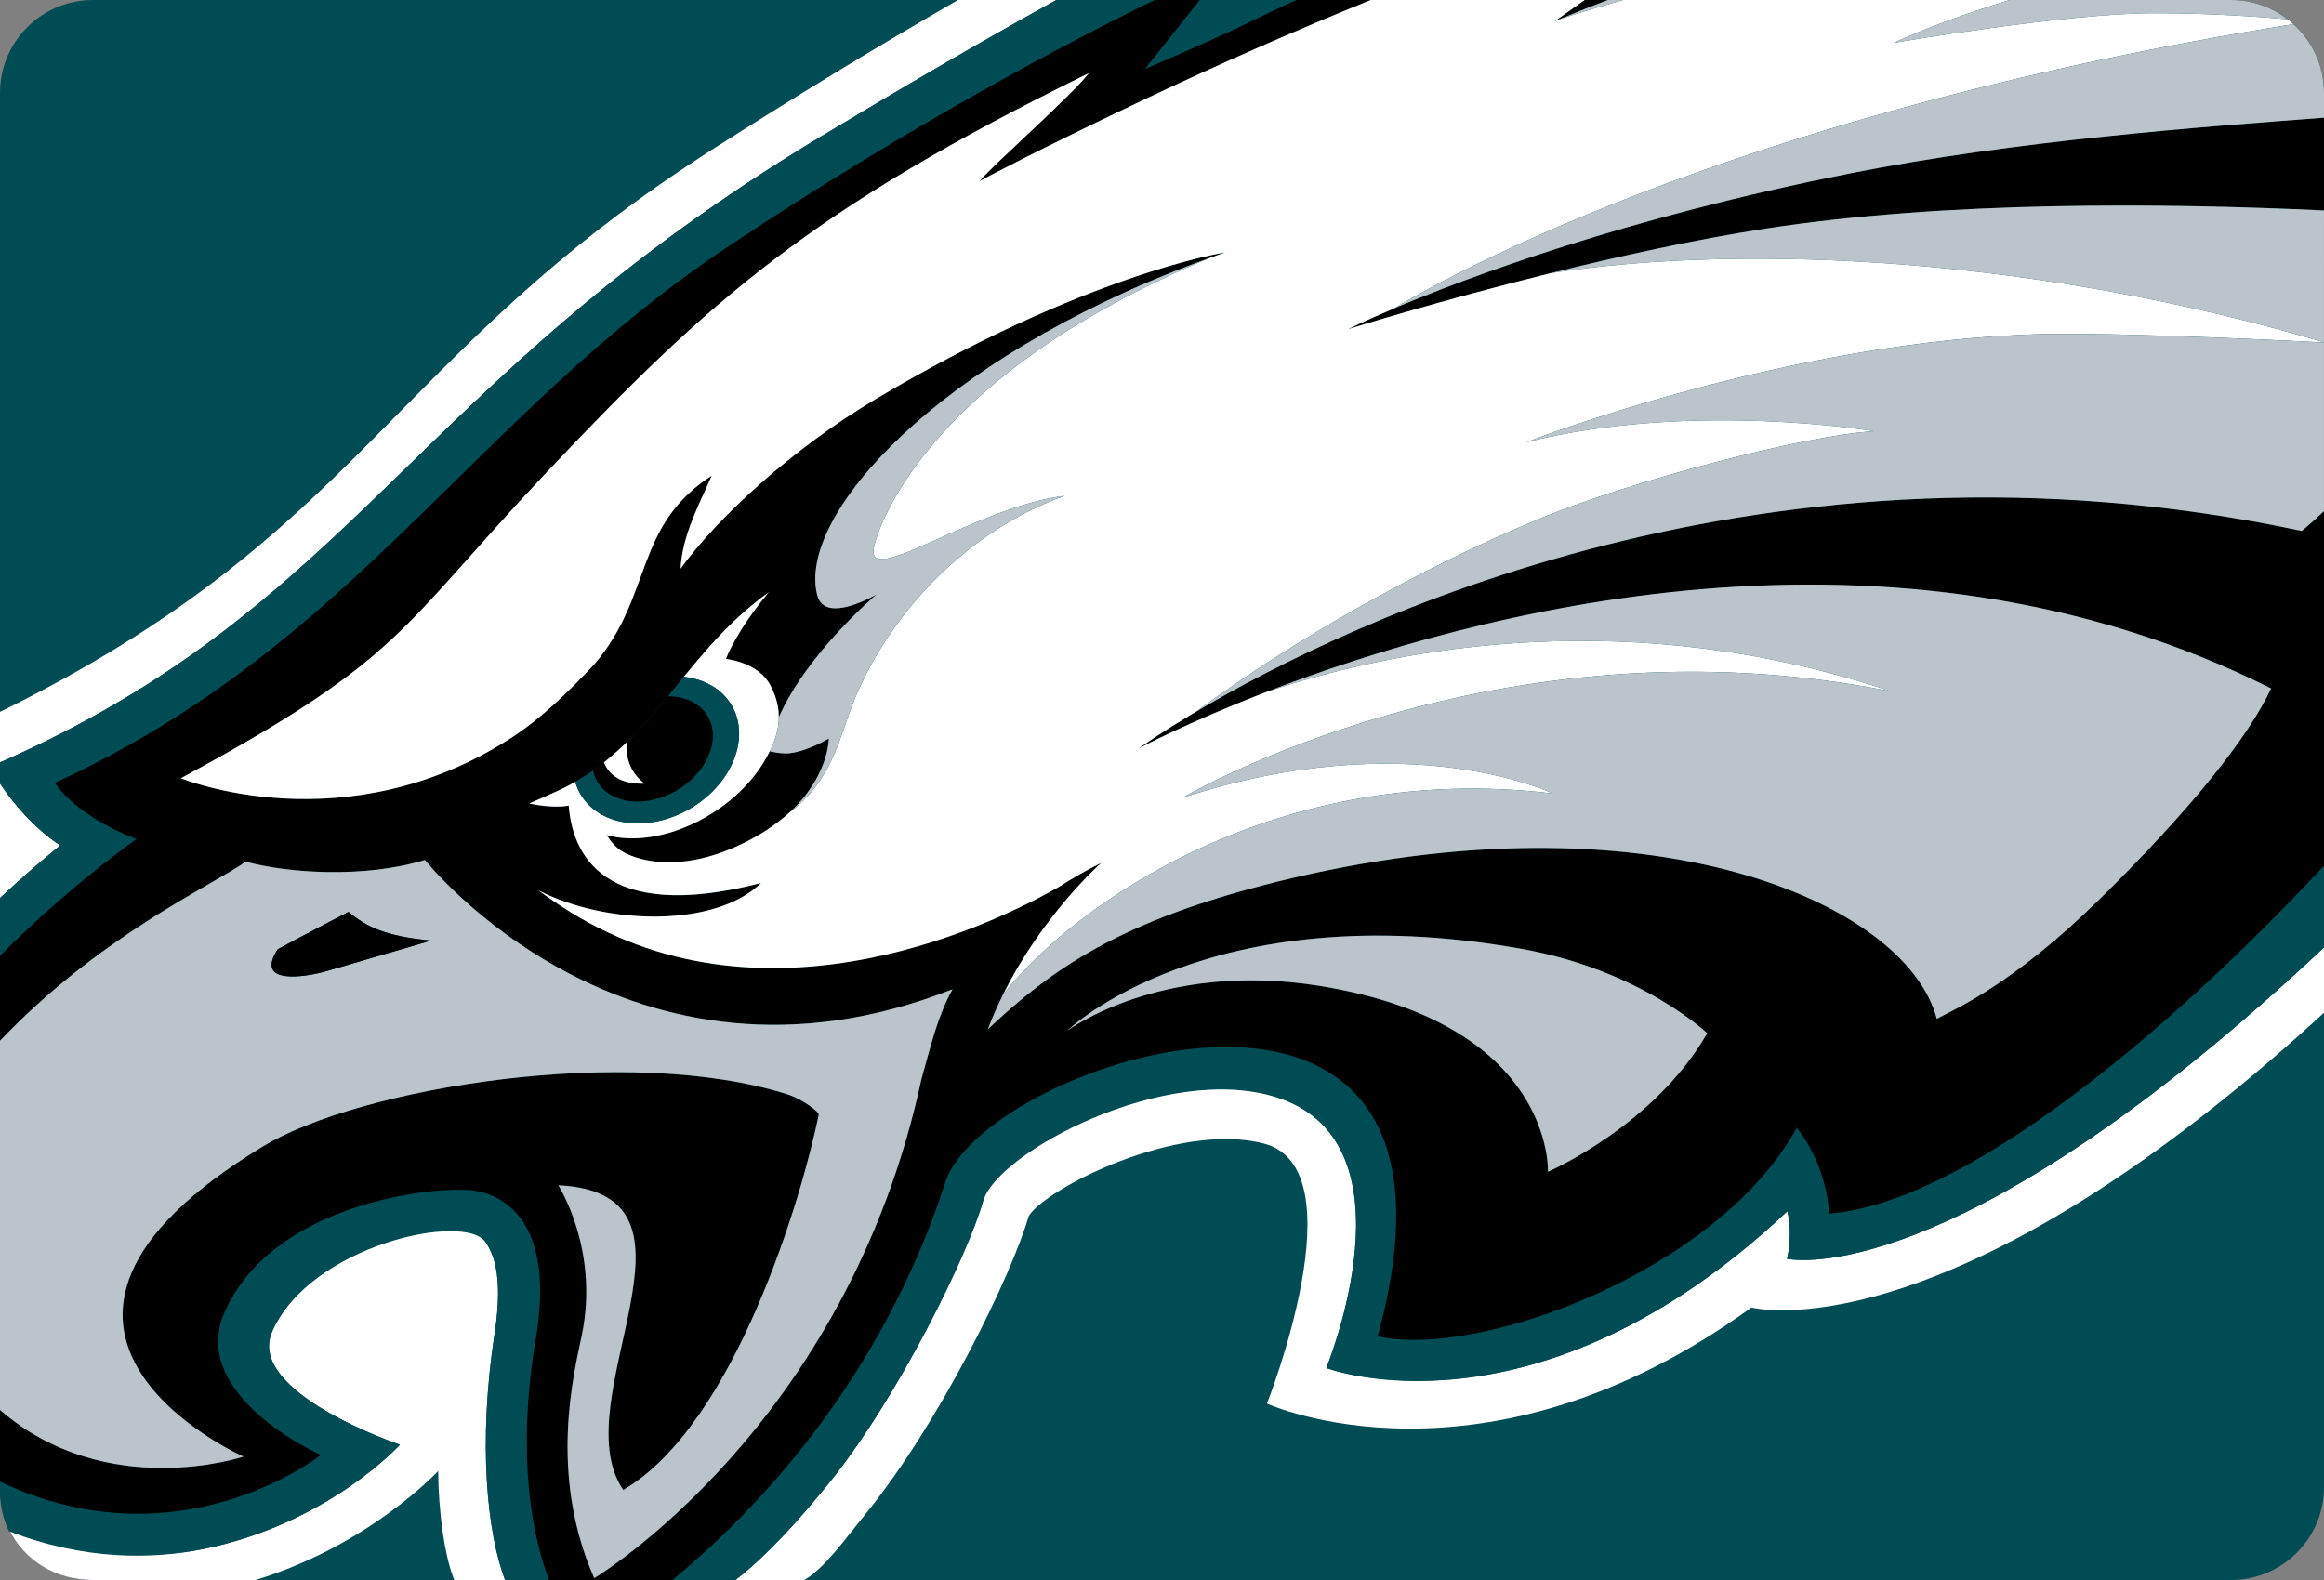 <?xml version="1.0" encoding="UTF-8"?>
<!-- Generator: Adobe Illustrator 16.0.3, SVG Export Plug-In . SVG Version: 6.00 Build 0)  -->
<!DOCTYPE svg PUBLIC "-//W3C//DTD SVG 1.1//EN" "http://www.w3.org/Graphics/SVG/1.1/DTD/svg11.dtd">
<svg version="1.1" id="PILLS" xmlns="http://www.w3.org/2000/svg" xmlns:xlink="http://www.w3.org/1999/xlink" x="0px" y="0px" width="200px" height="136px" viewBox="0 0 200 136" enable-background="new 0 0 200 136" xml:space="preserve">
<rect x="0" y="0" width="200" height="136" fill="#808080" stroke="none"/>
<path fill="#004C54" d="M200,128c0,4.418-3.582,8-8,8H8c-4.418,0-8-3.582-8-8V8c0-4.418,3.582-8,8-8h184c4.418,0,8,3.582,8,8V128z"/>
<g>
	<path fill="none" d="M197.956,89.025c-31.181,27.789-47.229,23.519-47.229,23.519c-23.142,16.767-41.694,8.271-41.694,8.271   s8.015-20.231-0.265-22.381c-7.465-1.935-18.819,3.902-20.237,6.243c-1.474,5.103-7.683,17.862-14.094,25.71   C72.711,132.5,70.959,135,69.221,136H192c4.418,0,8-3.182,8-7.602V87.178C199.324,87.798,198.643,88.414,197.956,89.025z"/>
	<path fill="none" d="M61.552,12.705C69.081,7.908,75.902,3.768,82.445,0H8C3.582,0,0,3.582,0,8v53.277   C31.433,45.799,33.226,30.752,61.552,12.705z"/>
	<path fill="none" d="M21.998,136h17.095c-0.829-2-1.369-5.93-1.384-9.384C37.709,126.616,31.816,133,21.998,136z"/>
	<path fill="#FFFFFF" d="M88.531,104.677c1.417-2.34,12.771-8.177,20.236-6.243c8.279,2.149,0.265,22.381,0.265,22.381   s18.553,8.496,41.694-8.271c0,0,16.049,4.271,47.229-23.519c0.687-0.611,1.368-1.229,2.044-1.849v-5.618   c-1.798,1.684-3.669,3.383-5.614,5.086c-28.122,24.625-40.598,21.709-40.598,21.709s0.271-0.967,0.239-2.461   c-0.016-0.822-0.194-1.574-0.2-1.634c-21.65,20.375-39.687,13.5-39.687,13.5s8.008-19.388-4.279-23.3   c-9.514-3.032-24.09,4.764-25.25,8.932c-1.264,4.535-7.308,16.924-13.302,24.307c-2.67,3.287-5.414,6.302-8.017,8.302h5.927   c1.738-1,3.49-3.5,5.217-5.613C80.848,122.539,87.058,109.779,88.531,104.677z"/>
	<path fill="#FFFFFF" d="M42.573,114.732c0.792-5.135-0.223-7.041-0.785-7.899c-1.716-2.632-15.101,0.287-18.368,7.753   c-2.305,5.27,10.995,9.758,10.995,9.758s-6.137,6.779-16.865,8.973c-4.344,0.889-10.223,0.826-16.785-1.726   C2.043,134.309,4.798,136,8,136h13.998c9.819-3,15.711-9.384,15.711-9.384c0.015,3.454,0.555,7.384,1.384,9.384h4.369   C41.943,132,41.105,124.264,42.573,114.732z"/>
	<path fill="#FFFFFF" d="M0,67.444v9.85c1.624-1.519,3.349-3.035,5.183-4.524C2.923,71.29,1.065,69.059,0,67.444z"/>
	<path fill="#FFFFFF" d="M90.9,0h-8.455c-6.543,3.768-13.364,7.908-20.894,12.705C33.226,30.752,31.433,45.799,0,61.277v4.352   c30.712-13.533,35.266-32.546,70.476-53.772C77.081,7.874,83.832,3.918,90.9,0z"/>
	<path fill="#004C54" d="M11.749,72.225c-5.364-2.058-7.03-4.837-7.03-4.837c25.849-11.855,35.986-31.556,57.992-46.196   C78.56,10.647,91.976,3.611,99.372,0H90.9c-7.068,3.918-13.819,7.874-20.425,11.856C35.266,33.082,30.712,52.096,0,65.628v1.815   c1.065,1.616,2.923,3.846,5.183,5.325C3.349,74.259,1.624,75.775,0,77.294v4.97C4.867,77.416,9.209,74.046,11.749,72.225z"/>
	<path fill="#004C54" d="M71.311,127.698c5.994-7.382,12.038-19.871,13.302-24.407c1.159-4.168,15.734-11.913,25.25-8.88   c12.285,3.912,4.277,23.325,4.277,23.325s18.036,6.887,39.688-13.488c0.006,0.061,0.184,0.818,0.201,1.641   c0.029,1.493-0.24,2.463-0.24,2.463s12.475,2.918,40.598-21.707c1.945-1.703,3.816-3.401,5.614-5.086v-7.035   c-13.824,14.783-31.093,29.062-42.588,29.963c-0.2-3.02-1.373-5.598-2.788-7.369c-6.777,12.382-27.468,19.982-36.059,17.998   c10.433-38.213-33.819-23.854-37.212-13.359C75.88,118.675,65.175,130,57.851,136h5.443C65.897,134,68.641,130.986,71.311,127.698z   "/>
	<path fill="#004C54" d="M46.098,115.32c2.26-13.521-6.296-13-6.296-13c-3.406-0.158-16.351,1.455-20.435,10.482   c-3.291,7.276,8.234,12.406,8.234,12.406S15.5,134.895,0,127.529v0.869c0,1.218,0.279,2.365,0.765,3.398   c6.562,2.551,12.441,2.42,16.785,1.532c10.729-2.194,16.865-8.96,16.865-8.96s-13.3-4.463-10.995-9.733   c3.267-7.467,16.651-10.335,18.368-7.702c0.562,0.858,1.577,2.664,0.785,7.799C41.105,124.264,41.943,132,43.462,136h3.787   C45.719,132,44.473,125.046,46.098,115.32z"/>
	<path fill="#004C54" d="M106.943,2.188c1.479-0.727,3.027-1.457,4.623-2.188h-8.32L98.52,5.949   C98.521,5.949,104.384,3.441,106.943,2.188z"/>
	<path d="M134.395,1.582c0.713-0.302,2.055-0.854,3.979-1.582h-2c-1.599,1.126-2.595,1.848-2.595,1.848S133.996,1.751,134.395,1.582   z"/>
	<path d="M81.353,101.756c3.393-10.494,47.646-24.953,37.213,13.26c8.59,1.983,29.281-5.566,36.058-17.949   c1.415,1.772,2.587,4.375,2.788,7.396c11.495-0.901,28.765-15.155,42.588-29.938V44.001c-1.333,1.25-1.916,1.699-1.916,1.699   c-46.062-9.812-82.357,7.971-95.124,15.543c-3.223,1.912-4.948,3.174-4.948,3.174s4.091-2.196,10.978-4.858   c17.673-6.822,53.758-16.689,86.458-0.301c-1.944,4.17-6.864,10.373-14.718,18.098c-7.476,7.356-12.443,9.474-13.736,10.176   c-0.207,0.113-0.314,0.166-0.314,0.166c-2.669-10.102-24.883-19.712-56.849-11.785c-13.494,3.35-19.344,7.529-24.815,12.682   c0.389-1.033,0.831-2.023,1.299-2.971c3.414-6.9,8.459-11.354,8.459-11.354c-1.214,0.6-2.416,1.289-3.604,2.047   c-4.869,2.803-24.801,12.93-42.112,2.175c-1.073-0.667-1.977-1.292-2.759-1.877c5.755,3.019,15.253,3.272,19.196-0.608   c-13.803,3.562-16.257-2.738-16.55-6.66c-0.891,0.17-2.322,0.062-3.397-0.188c0,0,2.263-0.96,3.384-1.537   c0.192-0.101,0.381-0.211,0.569-0.322c0.529-0.301,1.046-0.625,1.544-0.979c0.319-0.228,0.631-0.461,0.937-0.704   c0.681-0.543,1.327-1.121,1.94-1.714c1.372-1.33,2.571-2.73,3.579-3.971c0.492-0.607,0.944-1.177,1.345-1.676   c1.24-1.442,3.629-4.63,7.316-7.283c-2.713,3.258-3.581,5.457-3.684,5.737c1.663,0.26,3.124,0.974,3.826,2.292   c0.688,1.29,0.799,2.442,0.676,3.403c0.044-0.332,0.047-0.568,0.053-0.684c2.403-5.482,8.402-10.562,8.402-10.562   s-4.438,2.643-5.102,0.083c-1.763-6.802,10.16-20.246,32.83-28.704c0.008-0.003,0.037-0.013,0.073-0.026   c0.022-0.008,0.046-0.017,0.068-0.024c0.289-0.104,0.562-0.209,0.856-0.313c-0.031,0.014-0.06,0.023-0.088,0.038   c0.452-0.165,0.901-0.331,1.362-0.491c0,0-12.015,1.861-30.118,12.655c-7.116,4.243-13.512,10.114-16.749,14.572   c0.142-2.927,1.722-5.77,2.683-8.007c-6.733,4.338-5.055,10.376-10.13,16.264c-2.221,2.371-4.564,4.639-7.046,6.254   c-14.346,9.339-28.509,3.527-28.509,3.527c19.225-10.395,18.652-12.733,31.32-26.166C61.088,25.766,69.815,18.011,93.712,6.29   c-1.563,2.016-8.023,7.682-9.418,9.294c0,0,4.797-2.568,13.877-6.876C105.227,5.36,111.879,2.47,117.966,0h-6.399   c-1.596,0.731-3.144,1.461-4.623,2.188c-2.56,1.253-8.422,3.761-8.422,3.761L103.246,0h-3.875   c-7.395,3.611-20.811,10.647-36.66,21.191c-22.006,14.64-32.143,34.34-57.992,46.196c0,0,1.666,2.78,7.03,4.837   C9.209,74.046,4.867,77.416,0,82.264v7.32c8.557-8.982,17.979-13.223,21.154-15.41c3.635,0.985,10.223,1.438,15.416-0.152   c0,0,17.509,22.123,45.41,11.127c-1.278,2.268-1.847,4.768-2.681,7.723c-6.445,29.979-28.161,42.97-28.161,42.97   c-3.955-8.981-1.74-17.655-1.068-20.903c1.534-7.401-2.022-12.912-2.022-12.912c14.287,0.68,0.28,18.472,5.587,26.223   c9.6-5.59,15.391-25.254,16.819-32.271c0.1-0.264-1.354-1.3-2.531-1.732c-13.793-4.436-36.921-0.637-45.279,4.424   c-26.185,15.846-1.691,26.712-1.691,26.712S9.185,129.314,0,121.364v6.165c15.5,7.363,27.601-2.295,27.601-2.295   s-11.525-5.104-8.234-12.381c4.083-9.027,17.028-10.59,20.435-10.433c0,0,8.556-0.622,6.296,12.899   C44.473,125.046,45.72,132,47.249,136h10.603C65.175,130,75.88,118.675,81.353,101.756z M130.885,81.662   c10.327,1.822,16.036,7.275,16.036,7.275c-4.604,8.004-13.708,11.922-13.708,11.922s0.58-12.744-19.646-15.998   c-13.673-2.196-21.729,3.865-21.729,3.865S103.96,76.902,130.885,81.662z"/>
	<path d="M119.951,26.556c-2.58,1.096-3.932,1.777-3.932,1.777s7.705-2.41,17.469-4.83c5.835-1.446,12.406-2.893,18.515-3.832   c15.495-2.383,34.218-2.205,47.998-1.555v-7.984c-10.481,0.785-26.497,1.961-40.729,4.781   C139.814,18.765,126.225,23.894,119.951,26.556z"/>
	<path d="M66.447,64.232c0.034-0.078,0.067-0.154,0.097-0.229C66.512,64.083,66.479,64.159,66.447,64.232z"/>
	<path d="M66.679,63.648c0.012-0.035,0.023-0.069,0.035-0.103C66.702,63.58,66.691,63.615,66.679,63.648z"/>
	<path d="M103.305,22.489c-0.021,0.008-0.046,0.016-0.068,0.024c0.177-0.063,0.625-0.224,0.837-0.3   C103.818,22.306,103.559,22.395,103.305,22.489z"/>
	<path d="M71.322,63.571c0,0-1.82,1.096-3.372,1.264c-0.514,0.056-1.121-0.03-1.707-0.166c-0.002-0.001-0.004-0.001-0.007-0.001   c-0.922,1.951-2.637,3.876-4.947,5.335c-3.126,1.97-6.55,2.59-9.071,1.88c0,0,0.453,0.825,1.182,1.311   c1.219,0.812,4.815,2,10.015-0.351c1.928-0.872,3.377-1.864,4.479-2.866C71.354,66.827,71.322,63.571,71.322,63.571z"/>
	<path fill="#231F20" d="M104.162,22.175c-0.295,0.104-0.566,0.209-0.857,0.313c0.254-0.094,0.516-0.183,0.77-0.276   C104.104,22.199,104.131,22.189,104.162,22.175z"/>
	<path fill="none" d="M103.305,22.489c-0.021,0.008-0.046,0.016-0.068,0.024"/>
	<path fill="#FFFFFF" d="M84.292,15.587c1.395-1.613,7.855-7.279,9.418-9.294c-23.897,11.721-32.625,19.476-46.825,34.53   C34.217,54.255,34.79,56.594,15.565,66.989c0,0,14.164,5.812,28.509-3.527c2.482-1.615,4.826-3.884,7.046-6.254   c5.075-5.887,3.397-11.926,10.13-16.264c-0.96,2.238-2.541,5.08-2.683,8.007c3.237-4.458,9.633-10.329,16.749-14.572   c18.104-10.794,30.118-12.655,30.118-12.655c-0.461,0.16-0.91,0.326-1.363,0.491c-24.738,10.283-28.776,23.727-28.9,25.139   c-0.27,3.03,8.942-3.759,16.472-4.679c-7.922,2.799-14.723,9.537-18.016,17.314c-1.395,3.296-1.819,7.05-5.732,9.985   c-1.103,1.002-2.552,1.994-4.479,2.866c-5.2,2.351-8.796,1.164-10.015,0.351c-0.729-0.484-1.182-1.311-1.182-1.311   c2.521,0.71,5.945,0.09,9.071-1.88c2.31-1.458,4.025-3.384,4.947-5.335c0.003,0,0.005,0,0.007,0.001   c0.077-0.151,0.141-0.294,0.204-0.437c0.032-0.073,0.065-0.149,0.097-0.229c0.049-0.122,0.096-0.242,0.135-0.355   c0.012-0.034,0.023-0.068,0.035-0.103c0.148-0.452,0.227-0.838,0.267-1.141c0.123-0.96,0.011-2.113-0.676-3.403   c-0.702-1.318-2.163-2.032-3.826-2.292c0.103-0.28,0.971-2.479,3.684-5.737c-3.687,2.653-6.076,5.841-7.316,7.283   c1.742,0.196,3.25,1.012,4.092,2.414c1.665,2.773,0.113,6.749-3.466,8.886c-3.579,2.135-7.831,1.619-9.495-1.155   c-0.211-0.349-0.366-0.717-0.477-1.101c-0.188,0.111-0.377,0.221-0.569,0.322c-1.121,0.577-3.384,1.537-3.384,1.537   c1.075,0.25,2.506,0.357,3.397,0.188c0.292,3.922,2.747,10.223,16.55,6.66c-3.943,3.883-13.441,3.627-19.196,0.607   c0.783,0.586,1.686,1.211,2.759,1.878c17.312,10.755,37.243,0.628,42.112-2.175c1.188-0.76,2.39-1.447,3.604-2.047   c0,0-5.045,4.453-8.459,11.354c6.062-7.758,23.684-20.193,47.313-17.319c0,0-12.364-6.007-31.858,0.363   c0,0,26.89-15.94,60.926-9.163c-22.084-7.418-41.967-3.892-53.705,0.055c-6.887,2.662-10.978,4.858-10.978,4.858   s1.726-1.262,4.948-3.174c7.976-5.868,18.918-12.217,29.742-16.677c7.514-3.095,22.491-7.095,28.579-7.445   c0,0-15.662-2.65-29.948,0.95c0,0,22.619-8.826,44.569-9.314c7.076-0.157,22.933,0.663,24.099,0.724v-0.017   c-24.235-7.183-49.347-8.596-66.511-5.961c-9.766,2.419-17.469,4.83-17.469,4.83s1.351-0.681,3.931-1.777   c6.127-3.643,31.094-17.057,77.417-24.476c-0.161-0.146-0.327-0.286-0.499-0.418c-2.353-0.212-6.638-0.524-11.504-0.524   c-7.55-0.001-22.399,2.55-22.399,2.55c2.738-1.251,6.098-2.492,9.991-3.688h-33.281c-1.747,0.501-3.508,1.026-5.282,1.582   c-0.396,0.17-0.613,0.266-0.613,0.266s0.996-0.721,2.594-1.848h-18.408c-6.086,2.47-12.738,5.36-19.796,8.711   C89.089,13.019,84.292,15.587,84.292,15.587z"/>
	<path fill="#BBC4CA" d="M66.679,63.648c-0.04,0.114-0.086,0.234-0.135,0.355c-0.03,0.075-0.063,0.151-0.097,0.229   c-0.062,0.142-0.126,0.285-0.204,0.437c0.586,0.136,1.192,0.222,1.707,0.166c1.552-0.167,3.372-1.264,3.372-1.264   s0.033,3.255-3.427,6.404c3.913-2.937,4.337-6.689,5.732-9.985c3.292-7.777,10.093-14.516,18.016-17.314   c-7.53,0.919-16.742,7.709-16.472,4.679c0.125-1.412,4.162-14.856,28.903-25.141c-0.211,0.077-0.66,0.237-0.836,0.3   c-0.037,0.013-0.065,0.023-0.074,0.026c-22.669,8.458-34.592,21.901-32.83,28.704c0.664,2.559,5.102-0.083,5.102-0.083   s-5.999,5.08-8.402,10.562c-0.006,0.116-0.008,0.352-0.053,0.684c-0.041,0.303-0.119,0.688-0.267,1.141   C66.703,63.58,66.691,63.613,66.679,63.648z"/>
	<path fill="#004C54" d="M59.473,69.557c3.579-2.138,5.131-6.114,3.466-8.887c-0.843-1.402-2.351-2.218-4.092-2.414   c-0.401,0.499-0.853,1.069-1.345,1.676c1.453,0.017,2.729,0.583,3.396,1.689c1.178,1.964,0.008,4.82-2.614,6.385   c-2.62,1.562-5.698,1.24-6.875-0.724c-0.181-0.301-0.289-0.626-0.362-0.962c-0.498,0.354-1.015,0.678-1.544,0.979   c0.111,0.384,0.266,0.752,0.477,1.101C51.642,71.175,55.894,71.689,59.473,69.557z"/>
	<path d="M58.283,68.007c2.622-1.565,3.792-4.421,2.614-6.385c-0.666-1.106-1.943-1.672-3.396-1.689   c-1.008,1.241-2.207,2.642-3.579,3.971c-0.067,1.107,0.183,2.515,1.551,3.545c0,0-1.555,0.13-2.566-0.616   c-0.578-0.424-0.824-0.929-0.925-1.216c-0.305,0.243-0.617,0.476-0.937,0.704c0.073,0.336,0.182,0.661,0.362,0.962   C52.585,69.248,55.663,69.57,58.283,68.007z"/>
	<path fill="#FFFFFF" d="M52.906,66.833c1.011,0.746,2.566,0.616,2.566,0.616c-1.368-1.03-1.618-2.438-1.551-3.545   c-0.613,0.593-1.26,1.17-1.94,1.714C52.082,65.904,52.328,66.41,52.906,66.833z"/>
	<path fill="#BBC4CA" d="M175.902,28.757c-21.951,0.488-44.57,9.314-44.57,9.314c14.287-3.601,29.947-0.95,29.947-0.95   c-6.088,0.351-21.063,4.351-28.578,7.445c-10.824,4.459-21.768,10.809-29.742,16.677c12.766-7.572,49.061-25.355,95.124-15.543   c0,0,0.583-0.449,1.916-1.699v-14.52C198.834,29.42,182.979,28.601,175.902,28.757z"/>
	<path fill="#BBC4CA" d="M152.002,19.671c-6.107,0.938-12.679,2.386-18.514,3.832c17.164-2.634,42.275-1.222,66.511,5.961V18.116   C186.221,17.466,167.497,17.288,152.002,19.671z"/>
	<path fill="#BBC4CA" d="M162.693,59.504c-34.035-6.777-60.926,9.163-60.926,9.163c19.496-6.37,31.859-0.363,31.859-0.363   c-23.629-2.874-41.251,9.562-47.313,17.319c-0.468,0.947-0.91,1.938-1.299,2.971c5.471-5.152,11.321-9.332,24.815-12.682   c31.965-7.928,54.18,1.684,56.85,11.785c0,0,0.106-0.053,0.313-0.166c1.293-0.703,6.261-2.819,13.737-10.176   c7.853-7.725,12.772-13.926,14.717-18.098c-32.699-16.389-68.785-6.521-86.459,0.301C120.729,55.612,140.611,52.086,162.693,59.504   z"/>
	<path fill="#BBC4CA" d="M185.364,1.138c4.868,0,9.151,0.312,11.504,0.524C195.52,0.624,193.834,0,192,0h-19.044   c-3.896,1.195-7.253,2.437-9.991,3.688C162.965,3.688,177.814,1.136,185.364,1.138z"/>
	<path fill="#BBC4CA" d="M139.675,0h-1.301c-1.926,0.728-3.269,1.28-3.979,1.582C136.167,1.026,137.927,0.501,139.675,0z"/>
	<path fill="#BBC4CA" d="M159.271,14.913c14.231-2.819,30.246-3.996,40.729-4.781V8c0-2.35-1.02-4.457-2.633-5.92   c-46.323,7.418-71.289,20.833-77.417,24.476C126.225,23.894,139.814,18.765,159.271,14.913z"/>
	<path fill="#BBC4CA" d="M113.566,84.861c20.227,3.255,19.646,15.998,19.646,15.998s9.102-3.916,13.708-11.922   c0,0-5.709-5.451-16.036-7.274c-26.925-4.759-39.047,7.065-39.047,7.065S99.894,82.666,113.566,84.861z"/>
	<path fill="#BBC4CA" d="M20.954,125.38c0,0-24.493-10.866,1.691-26.712c8.358-5.061,31.486-8.859,45.279-4.424   c1.176,0.433,2.63,1.469,2.531,1.732c-1.429,7.018-7.22,26.682-16.819,32.271c-5.308-7.751,8.699-25.543-5.587-26.223   c0,0,3.556,5.511,2.022,12.912c-0.672,3.248-2.886,11.922,1.068,20.903c0,0,21.716-12.991,28.161-42.97   c0.834-2.955,1.402-5.455,2.681-7.723C54.079,96.145,36.57,74.021,36.57,74.021c-5.193,1.59-11.781,1.138-15.416,0.152   C17.979,76.361,8.557,80.602,0,89.584v31.78C9.185,129.314,20.954,125.38,20.954,125.38z M23.91,81.699c0,0,2.6-1.403,6.076-3.205   c1.495,1.224,3.047,2.083,7.113,2.467c0,0-7.298,2.126-8.92,2.607C26.177,84.159,21.857,84.773,23.91,81.699z"/>
	<path d="M28.179,83.568c1.622-0.48,8.92-2.607,8.92-2.607c-4.066-0.384-5.619-1.243-7.113-2.467   c-3.476,1.802-6.076,3.205-6.076,3.205C21.857,84.773,26.177,84.159,28.179,83.568z"/>
</g>
</svg>